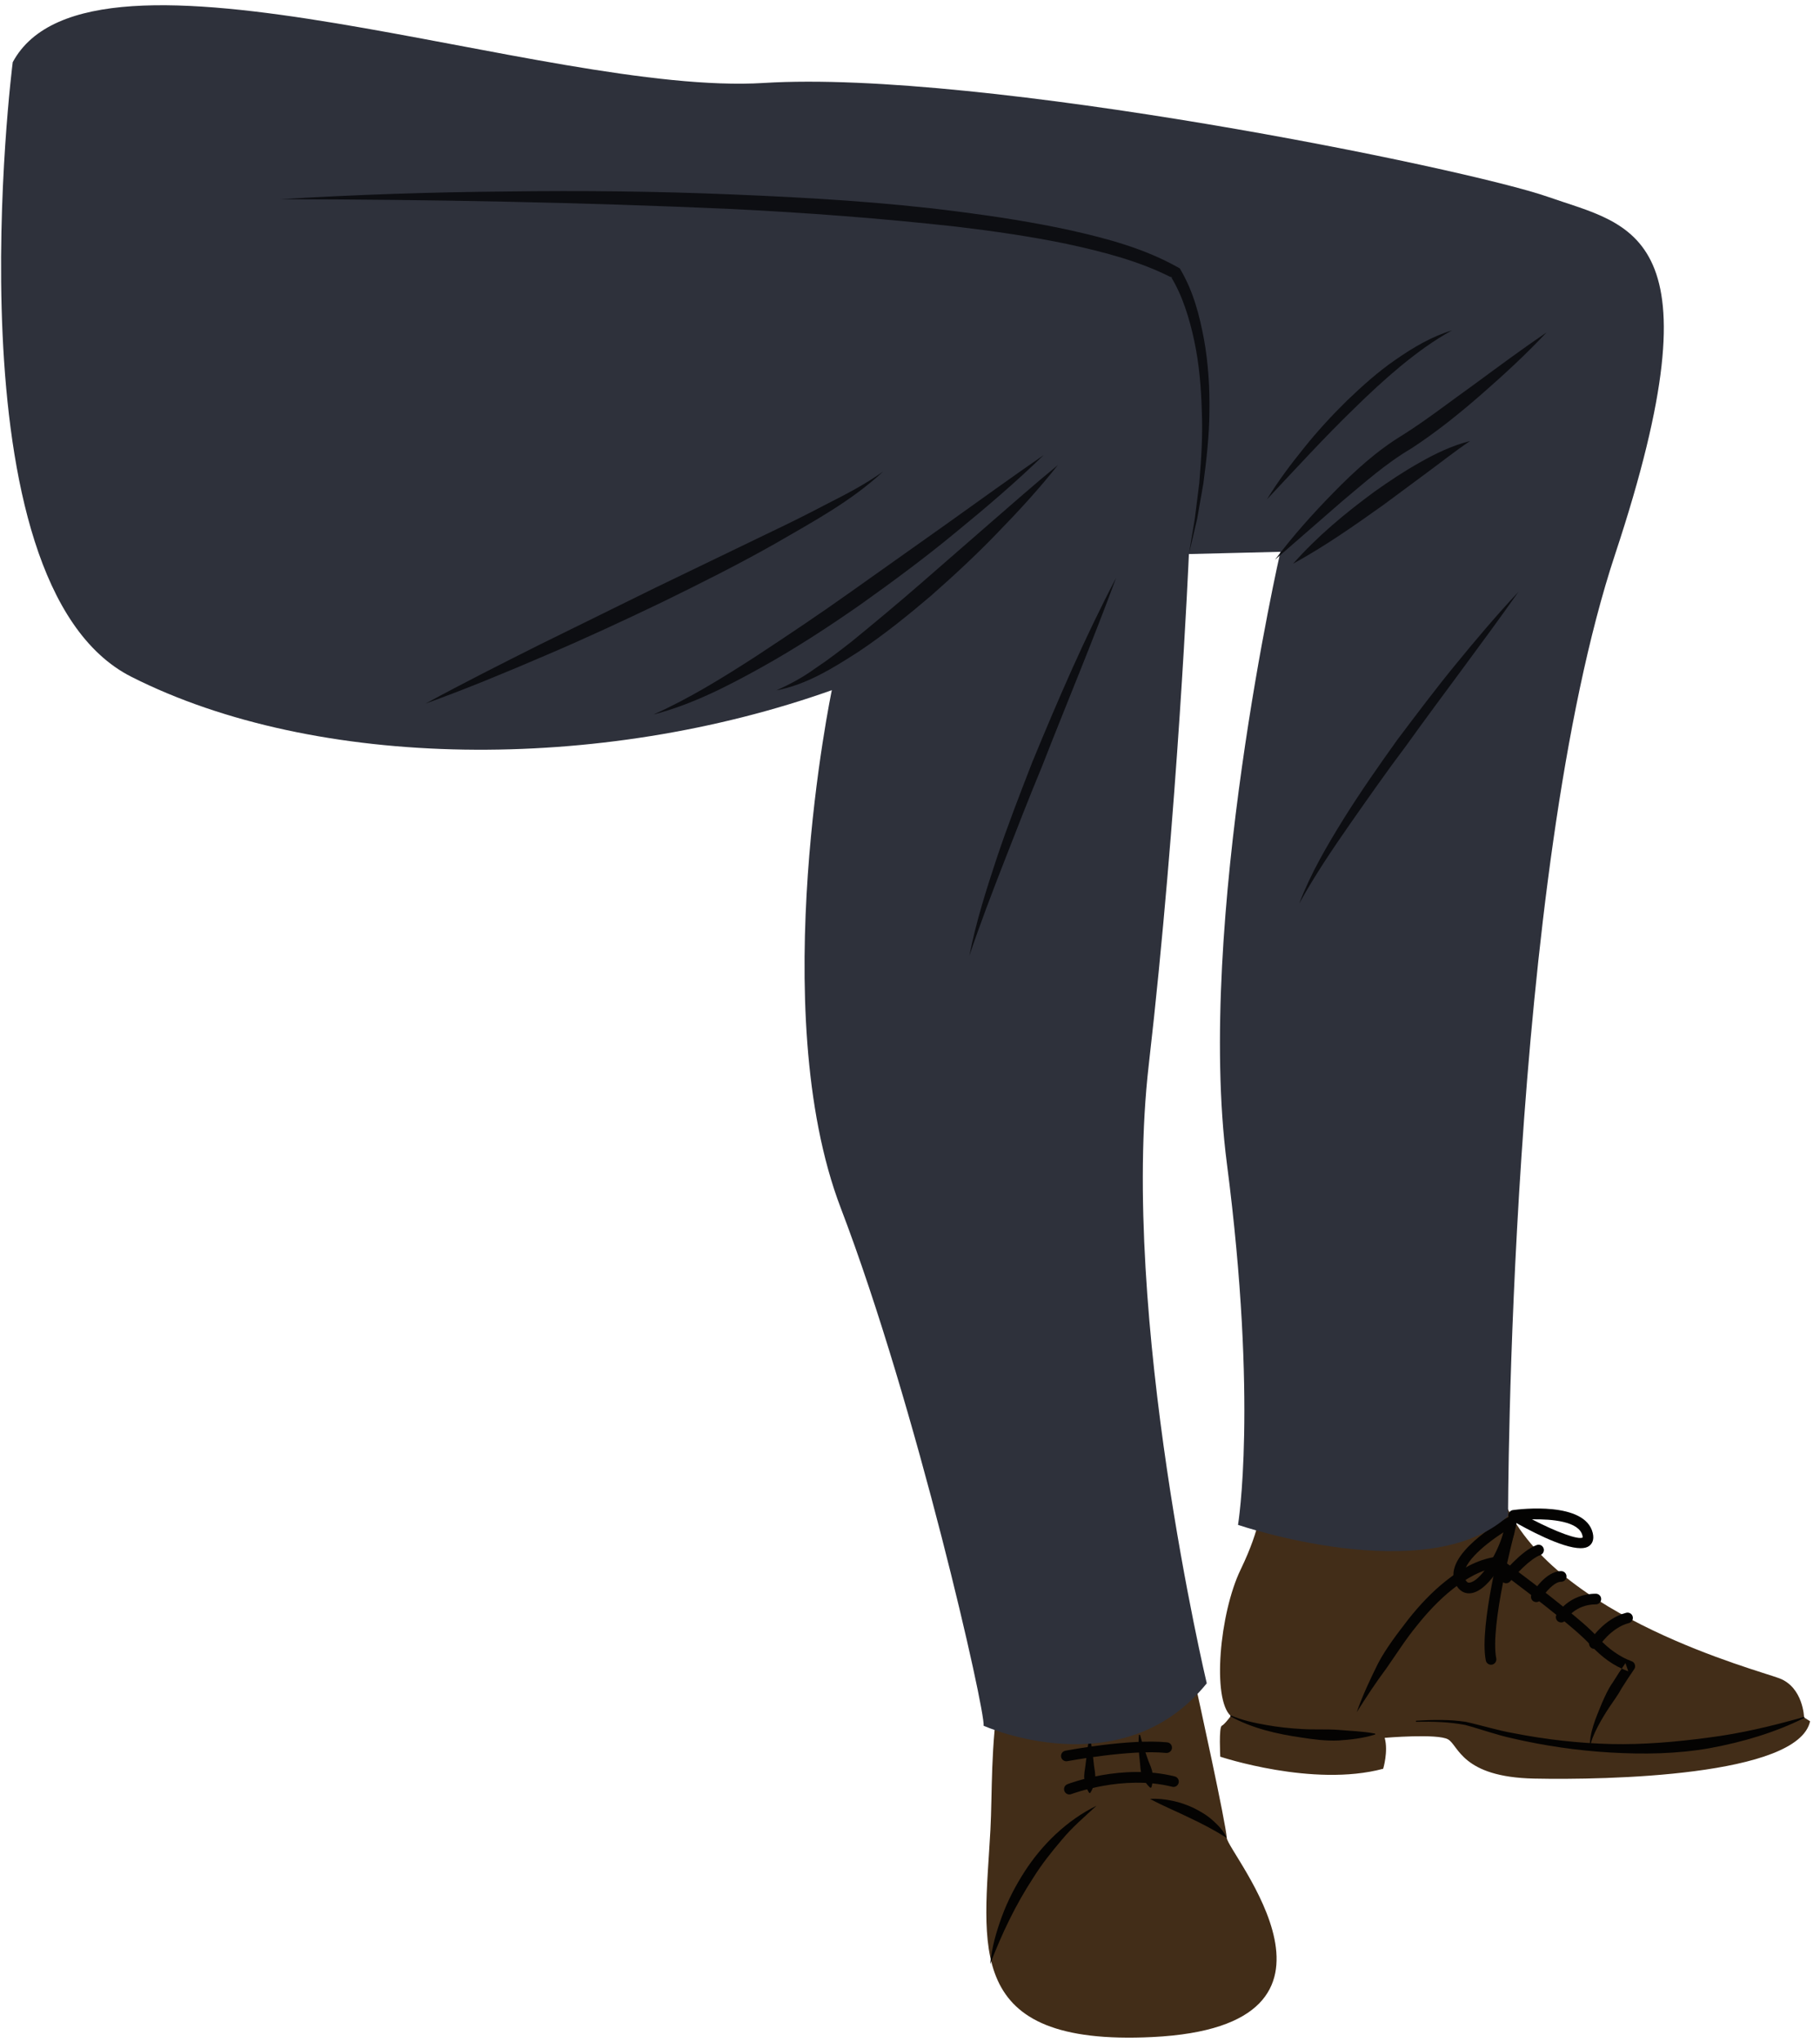 <svg width="85.495px" height="95.94px" viewBox="18.036 19.305 85.495 95.94" fill="none" xmlns="http://www.w3.org/2000/svg"><g id="Male Character Sitting/Lower body/Jeans 3"><g id="Lower"><path id="Fill 21" fill-rule="evenodd" clip-rule="evenodd" d="M77.271 89.994C77.271 89.994 77.307 90.986 76.314 93.041C75.322 95.097 74.968 99.136 75.854 99.915C75.854 99.915 75.57 100.305 75.429 100.376C75.287 100.446 75.358 101.828 75.358 101.828C75.358 101.828 79.716 103.281 83.011 102.395C83.011 102.395 83.259 101.58 83.082 100.942C83.082 100.942 85.563 100.73 86.059 101.014C86.555 101.297 86.696 102.785 90.098 102.856C93.5 102.927 102.5 102.75 103.066 100.163L102.783 99.986C102.783 99.986 102.748 98.568 101.614 98.143C100.48 97.719 91.161 95.273 88.751 89.958C86.342 84.643 77.661 83.934 77.271 89.994" fill="#422D18"/><path id="Fill 23" fill-rule="evenodd" clip-rule="evenodd" d="M81.769 99.738C82.043 98.95 82.4 98.195 82.772 97.444C83.163 96.703 83.683 96.04 84.192 95.375C84.713 94.717 85.293 94.095 85.963 93.564C86.627 93.039 87.397 92.576 88.29 92.439C88.356 92.428 88.422 92.448 88.472 92.485C89.546 93.279 90.608 94.082 91.647 94.925C92.162 95.349 92.688 95.773 93.153 96.282C93.576 96.74 94.12 97.14 94.666 97.337L94.68 97.341C94.809 97.387 94.877 97.531 94.832 97.662C94.823 97.682 94.812 97.703 94.8 97.72C94.6 98.009 94.403 98.312 94.213 98.614C94.046 98.929 93.826 99.213 93.629 99.512C93.431 99.81 93.248 100.117 93.082 100.433C92.922 100.752 92.766 101.078 92.719 101.438C92.688 100.697 93.008 99.996 93.281 99.324C93.431 98.989 93.576 98.648 93.79 98.35C93.983 98.04 94.18 97.736 94.392 97.432L94.526 97.816C93.817 97.562 93.269 97.132 92.787 96.622C92.355 96.148 91.841 95.733 91.332 95.312C90.303 94.479 89.243 93.676 88.177 92.888L88.359 92.934C87.6 93.05 86.897 93.462 86.273 93.956C85.647 94.453 85.088 95.049 84.582 95.687C84.064 96.317 83.63 97.011 83.159 97.683C82.666 98.342 82.213 99.034 81.769 99.738" fill="#040302"/><path id="Fill 25" fill-rule="evenodd" clip-rule="evenodd" d="M75.865 99.893C76.388 100.116 76.951 100.239 77.51 100.337C78.07 100.439 78.635 100.497 79.201 100.529C79.769 100.564 80.337 100.526 80.903 100.568C81.469 100.618 82.037 100.631 82.62 100.74C82.633 100.743 82.642 100.755 82.641 100.77C82.638 100.78 82.632 100.787 82.623 100.789C82.058 100.967 81.48 101.027 80.898 101.068C80.317 101.091 79.737 101.017 79.162 100.927C78.014 100.761 76.862 100.497 75.841 99.936C75.829 99.93 75.825 99.914 75.832 99.903C75.838 99.891 75.853 99.888 75.865 99.893" fill="#040302"/><path id="Fill 27" fill-rule="evenodd" clip-rule="evenodd" d="M84.568 100.138C85.34 100.089 86.116 100.075 86.891 100.19C87.666 100.362 88.379 100.592 89.144 100.725C90.651 101.021 92.181 101.195 93.712 101.233C95.245 101.267 96.771 101.134 98.281 100.932C99.797 100.742 101.284 100.386 102.773 99.963C102.786 99.959 102.8 99.966 102.804 99.98C102.808 99.992 102.802 100.003 102.791 100.008C101.401 100.701 99.89 101.143 98.357 101.426C96.818 101.7 95.247 101.722 93.696 101.632C92.143 101.543 90.602 101.317 89.09 100.969C88.338 100.806 87.587 100.53 86.864 100.337C86.116 100.193 85.339 100.172 84.571 100.188C84.557 100.188 84.546 100.178 84.545 100.164C84.544 100.151 84.555 100.139 84.568 100.138" fill="#040302"/><path id="Fill 29" fill-rule="evenodd" clip-rule="evenodd" d="M92.931 96.763C92.886 96.763 92.84 96.751 92.798 96.725C92.681 96.651 92.646 96.496 92.72 96.38C92.747 96.338 93.387 95.337 94.428 95.067C94.565 95.035 94.698 95.112 94.733 95.246C94.767 95.379 94.687 95.516 94.554 95.55C93.707 95.769 93.148 96.638 93.143 96.647C93.095 96.722 93.014 96.763 92.931 96.763" fill="#040302"/><path id="Fill 31" fill-rule="evenodd" clip-rule="evenodd" d="M91.373 95.522C91.329 95.522 91.287 95.511 91.246 95.488C91.127 95.418 91.088 95.266 91.157 95.147C91.18 95.107 91.74 94.172 93.002 94.172C93.141 94.172 93.252 94.285 93.252 94.422C93.252 94.56 93.141 94.672 93.002 94.672C92.034 94.672 91.606 95.371 91.588 95.4C91.541 95.478 91.457 95.522 91.373 95.522" fill="#040302"/><path id="Fill 33" fill-rule="evenodd" clip-rule="evenodd" d="M90.203 94.566C90.16 94.566 90.116 94.554 90.076 94.531C89.957 94.461 89.918 94.307 89.989 94.188C90.054 94.078 90.649 93.11 91.373 93.11C91.511 93.11 91.623 93.222 91.623 93.36C91.623 93.498 91.511 93.61 91.373 93.61C91.039 93.61 90.61 94.122 90.418 94.444C90.371 94.522 90.288 94.566 90.203 94.566" fill="#040302"/><path id="Fill 35" fill-rule="evenodd" clip-rule="evenodd" d="M88.787 93.68C88.732 93.68 88.677 93.662 88.631 93.626C88.523 93.538 88.506 93.382 88.592 93.275C88.628 93.228 89.494 92.154 90.224 91.885C90.352 91.835 90.497 91.903 90.545 92.034C90.593 92.162 90.526 92.306 90.397 92.355C89.899 92.537 89.207 93.306 88.982 93.587C88.933 93.648 88.86 93.68 88.787 93.68" fill="#040302"/><path id="Fill 37" fill-rule="evenodd" clip-rule="evenodd" d="M88.663 91.287C87.678 91.92 86.581 92.874 86.852 93.469C86.943 93.67 87.03 93.658 87.072 93.652C87.537 93.589 88.322 92.469 88.663 91.287M87.044 94.154C86.851 94.154 86.578 94.073 86.397 93.676C85.788 92.335 88.591 90.733 88.913 90.555C88.996 90.509 89.1 90.514 89.177 90.568C89.256 90.623 89.296 90.718 89.281 90.812C89.061 92.212 88.03 94.026 87.14 94.147C87.111 94.151 87.079 94.154 87.044 94.154" fill="#040302"/><path id="Fill 39" fill-rule="evenodd" clip-rule="evenodd" d="M90.001 90.677C91.148 91.274 92.177 91.653 92.386 91.53C92.382 91.526 92.385 91.495 92.371 91.436C92.21 90.776 90.959 90.661 90.001 90.677M92.287 92.033C91.413 92.033 89.77 91.144 89.016 90.707C88.922 90.654 88.874 90.547 88.895 90.442C88.916 90.337 89.001 90.257 89.108 90.242C89.453 90.195 92.496 89.83 92.856 91.318C92.944 91.675 92.79 91.853 92.689 91.927C92.591 92.001 92.453 92.033 92.287 92.033" fill="#040302"/><path id="Fill 41" fill-rule="evenodd" clip-rule="evenodd" d="M88.077 97.508C87.96 97.508 87.856 97.426 87.832 97.307C87.506 95.674 88.638 91.387 88.686 91.205C88.722 91.073 88.857 90.993 88.993 91.029C89.126 91.064 89.205 91.2 89.17 91.334C89.158 91.377 88.019 95.69 88.323 97.209C88.349 97.344 88.262 97.476 88.126 97.503C88.11 97.506 88.094 97.508 88.077 97.508" fill="#040302"/><path id="Fill 43" fill-rule="evenodd" clip-rule="evenodd" d="M68.388 94.399C68.388 94.399 65.412 96.289 64.987 98.793C64.561 101.296 64.653 103.572 64.561 105.265C64.266 110.722 63.239 115.434 72.168 114.998C82.756 114.479 75.711 106.352 75.664 105.643C75.617 104.934 74.388 99.312 74.01 97.612C73.632 95.911 70.136 92.368 68.388 94.399" fill="#422D18"/><path id="Fill 45" fill-rule="evenodd" clip-rule="evenodd" d="M64.549 111.572C64.623 110.802 64.835 110.052 65.104 109.326C65.37 108.597 65.734 107.905 66.152 107.248C66.992 105.942 68.16 104.812 69.545 104.132C68.977 104.655 68.403 105.143 67.922 105.725C67.433 106.296 66.968 106.884 66.571 107.52C65.749 108.776 65.097 110.137 64.549 111.572" fill="#040302"/><path id="Fill 47" fill-rule="evenodd" clip-rule="evenodd" d="M75.663 105.643C75.069 105.268 74.495 104.972 73.894 104.688C73.299 104.397 72.686 104.149 72.061 103.812C72.416 103.788 72.766 103.827 73.111 103.9C73.457 103.967 73.788 104.089 74.109 104.237C74.425 104.396 74.734 104.576 74.999 104.815C75.266 105.049 75.517 105.313 75.663 105.643" fill="#040302"/><path id="Fill 49" fill-rule="evenodd" clip-rule="evenodd" d="M68.269 103.602C68.169 103.602 68.075 103.541 68.037 103.442C67.987 103.313 68.05 103.168 68.18 103.119C68.284 103.079 70.76 102.139 73.221 102.755C73.355 102.789 73.436 102.924 73.403 103.058C73.368 103.191 73.233 103.278 73.1 103.24C70.799 102.665 68.385 103.577 68.359 103.585C68.331 103.597 68.299 103.602 68.269 103.602" fill="#040302"/><path id="Fill 51" fill-rule="evenodd" clip-rule="evenodd" d="M68.128 102.043C68.01 102.043 67.906 101.96 67.883 101.84C67.857 101.704 67.946 101.573 68.082 101.548C68.205 101.523 71.112 100.979 72.866 101.154C73.003 101.169 73.104 101.291 73.089 101.429C73.076 101.566 72.952 101.659 72.815 101.652C71.137 101.48 68.205 102.034 68.175 102.038C68.159 102.042 68.144 102.043 68.128 102.043" fill="#040302"/><path id="Fill 53" fill-rule="evenodd" clip-rule="evenodd" d="M69.201 103.529C69.058 103.313 69.022 103.098 68.976 102.883C68.944 102.667 68.999 102.451 69.026 102.236C69.071 101.804 69.129 101.374 69.201 100.942H69.251C69.324 101.374 69.382 101.804 69.426 102.236C69.453 102.451 69.509 102.667 69.476 102.883C69.43 103.098 69.394 103.313 69.251 103.529H69.201Z" fill="#040302"/><path id="Fill 55" fill-rule="evenodd" clip-rule="evenodd" d="M72.072 103.288C71.877 103.123 71.786 102.926 71.689 102.73C71.604 102.532 71.607 102.31 71.585 102.097C71.536 101.67 71.497 101.236 71.54 100.802L71.59 100.8C71.69 101.212 71.841 101.607 71.975 102.007C72.049 102.205 72.153 102.394 72.173 102.605C72.181 102.82 72.201 103.032 72.12 103.274L72.072 103.288Z" fill="#040302"/><path id="Fill 57" fill-rule="evenodd" clip-rule="evenodd" d="M24.207 51.098C32.908 55.501 46.207 55.607 57.111 51.727C57.111 51.727 53.966 66.719 57.53 76.05C61.094 85.381 64.345 99.745 64.24 100.373C64.24 100.373 70.74 103.309 74.724 98.381C74.724 98.381 70.635 81.188 71.998 69.34C73.361 57.494 73.885 45.332 73.885 45.332L78.184 45.227C78.184 45.227 74.2 62.63 75.668 73.954C77.135 85.277 76.192 90.938 76.192 90.938C76.192 90.938 85.103 93.978 88.878 90.519C88.878 90.519 88.878 60.534 93.91 45.332C98.942 30.13 94.644 29.92 90.765 28.557C86.885 27.195 64.148 22.565 53.92 23.202C43.691 23.839 22.303 15.413 18.634 22.227C18.634 22.227 15.505 46.695 24.207 51.098Z" fill="#2E313B"/><path id="Fill 59" fill-rule="evenodd" clip-rule="evenodd" d="M31.215 28.663C34.747 28.449 38.286 28.33 41.825 28.301C45.365 28.254 48.907 28.29 52.446 28.44C55.985 28.585 59.528 28.789 63.051 29.245C64.812 29.472 66.57 29.742 68.313 30.122C70.049 30.511 71.797 30.976 73.397 31.879L73.459 31.914L73.486 31.961C74.104 33.017 74.381 34.119 74.594 35.246C74.796 36.371 74.865 37.511 74.848 38.643C74.841 39.778 74.711 40.904 74.564 42.022L74.271 43.688L73.885 45.333L74.163 43.669L74.372 41.999C74.465 40.882 74.54 39.763 74.492 38.646C74.462 37.532 74.37 36.418 74.14 35.333C73.913 34.265 73.574 33.159 73.026 32.284L73.115 32.366C71.596 31.58 69.881 31.139 68.173 30.768C66.456 30.412 64.713 30.161 62.965 29.953C59.464 29.564 55.943 29.298 52.416 29.124C45.361 28.809 38.291 28.676 31.215 28.663" fill="#0D0E12"/><path id="Fill 61" fill-rule="evenodd" clip-rule="evenodd" d="M38.029 52.356C39.8 51.39 41.597 50.487 43.394 49.585L48.803 46.923L54.228 44.304C55.135 43.874 56.032 43.424 56.919 42.958C57.815 42.504 58.704 42.043 59.522 41.453C58.039 42.839 56.234 43.807 54.496 44.815C52.741 45.812 50.939 46.712 49.13 47.597C47.315 48.468 45.489 49.317 43.636 50.105C41.786 50.9 39.927 51.672 38.029 52.356" fill="#0D0E12"/><path id="Fill 63" fill-rule="evenodd" clip-rule="evenodd" d="M67.065 40.682C65.74 41.971 64.335 43.166 62.906 44.334C61.483 45.51 59.999 46.608 58.494 47.679C56.982 48.738 55.431 49.749 53.813 50.651C52.2 51.548 50.531 52.406 48.734 52.871C50.418 52.115 51.976 51.149 53.516 50.156C55.046 49.149 56.57 48.131 58.064 47.065L62.558 43.878C64.054 42.809 65.545 41.731 67.065 40.682" fill="#0D0E12"/><path id="Fill 65" fill-rule="evenodd" clip-rule="evenodd" d="M67.727 41.155C66.841 42.278 65.874 43.327 64.88 44.348C63.892 45.376 62.844 46.344 61.773 47.289C60.685 48.214 59.571 49.115 58.378 49.912C57.182 50.682 55.921 51.472 54.498 51.738C55.155 51.447 55.767 51.115 56.339 50.698C56.926 50.311 57.483 49.879 58.038 49.446C59.131 48.554 60.215 47.65 61.282 46.722L64.486 43.931C65.558 43.001 66.622 42.06 67.727 41.155" fill="#0D0E12"/><path id="Fill 67" fill-rule="evenodd" clip-rule="evenodd" d="M70.467 46.446C69.366 49.434 68.135 52.361 66.981 55.319C66.37 56.785 65.8 58.265 65.221 59.743C64.646 61.221 64.077 62.702 63.57 64.21C63.877 62.645 64.359 61.122 64.86 59.611C65.365 58.1 65.942 56.617 66.517 55.134C67.729 52.191 68.988 49.268 70.467 46.446" fill="#0D0E12"/><path id="Fill 69" fill-rule="evenodd" clip-rule="evenodd" d="M89.365 47.108C87.641 49.557 85.821 51.923 84.081 54.349C83.182 55.54 82.329 56.763 81.474 57.983C80.622 59.208 79.787 60.441 79.066 61.754C79.6 60.349 80.365 59.045 81.153 57.772C81.947 56.5 82.807 55.272 83.678 54.054C84.58 52.859 85.477 51.661 86.427 50.503C87.375 49.345 88.34 48.201 89.365 47.108" fill="#0D0E12"/><path id="Fill 71" fill-rule="evenodd" clip-rule="evenodd" d="M77.553 42.762C78.071 41.91 78.67 41.116 79.295 40.342C79.917 39.565 80.592 38.831 81.303 38.132C82.023 37.442 82.766 36.77 83.594 36.202C84.414 35.633 85.287 35.112 86.246 34.825C85.372 35.302 84.585 35.887 83.827 36.508C83.074 37.133 82.353 37.801 81.653 38.49C80.24 39.857 78.915 41.314 77.553 42.762" fill="#0D0E12"/><path id="Fill 73" fill-rule="evenodd" clip-rule="evenodd" d="M90.688 34.919C89.732 35.94 88.707 36.884 87.658 37.802C86.606 38.722 85.524 39.594 84.33 40.374C83.158 41.061 82.139 41.971 81.076 42.86L77.932 45.597C78.773 44.479 79.703 43.438 80.682 42.44C81.655 41.446 82.71 40.477 83.932 39.739C85.075 39.016 86.174 38.157 87.299 37.354C88.417 36.533 89.532 35.704 90.688 34.919" fill="#0D0E12"/><path id="Fill 75" fill-rule="evenodd" clip-rule="evenodd" d="M78.781 45.785C79.917 44.499 81.224 43.414 82.592 42.409C83.282 41.917 83.991 41.445 84.736 41.028C85.473 40.606 86.261 40.233 87.096 40.021C86.385 40.498 85.732 41.02 85.055 41.518L83.031 43.017C81.661 43.993 80.284 44.961 78.781 45.785" fill="#0D0E12"/></g></g></svg>